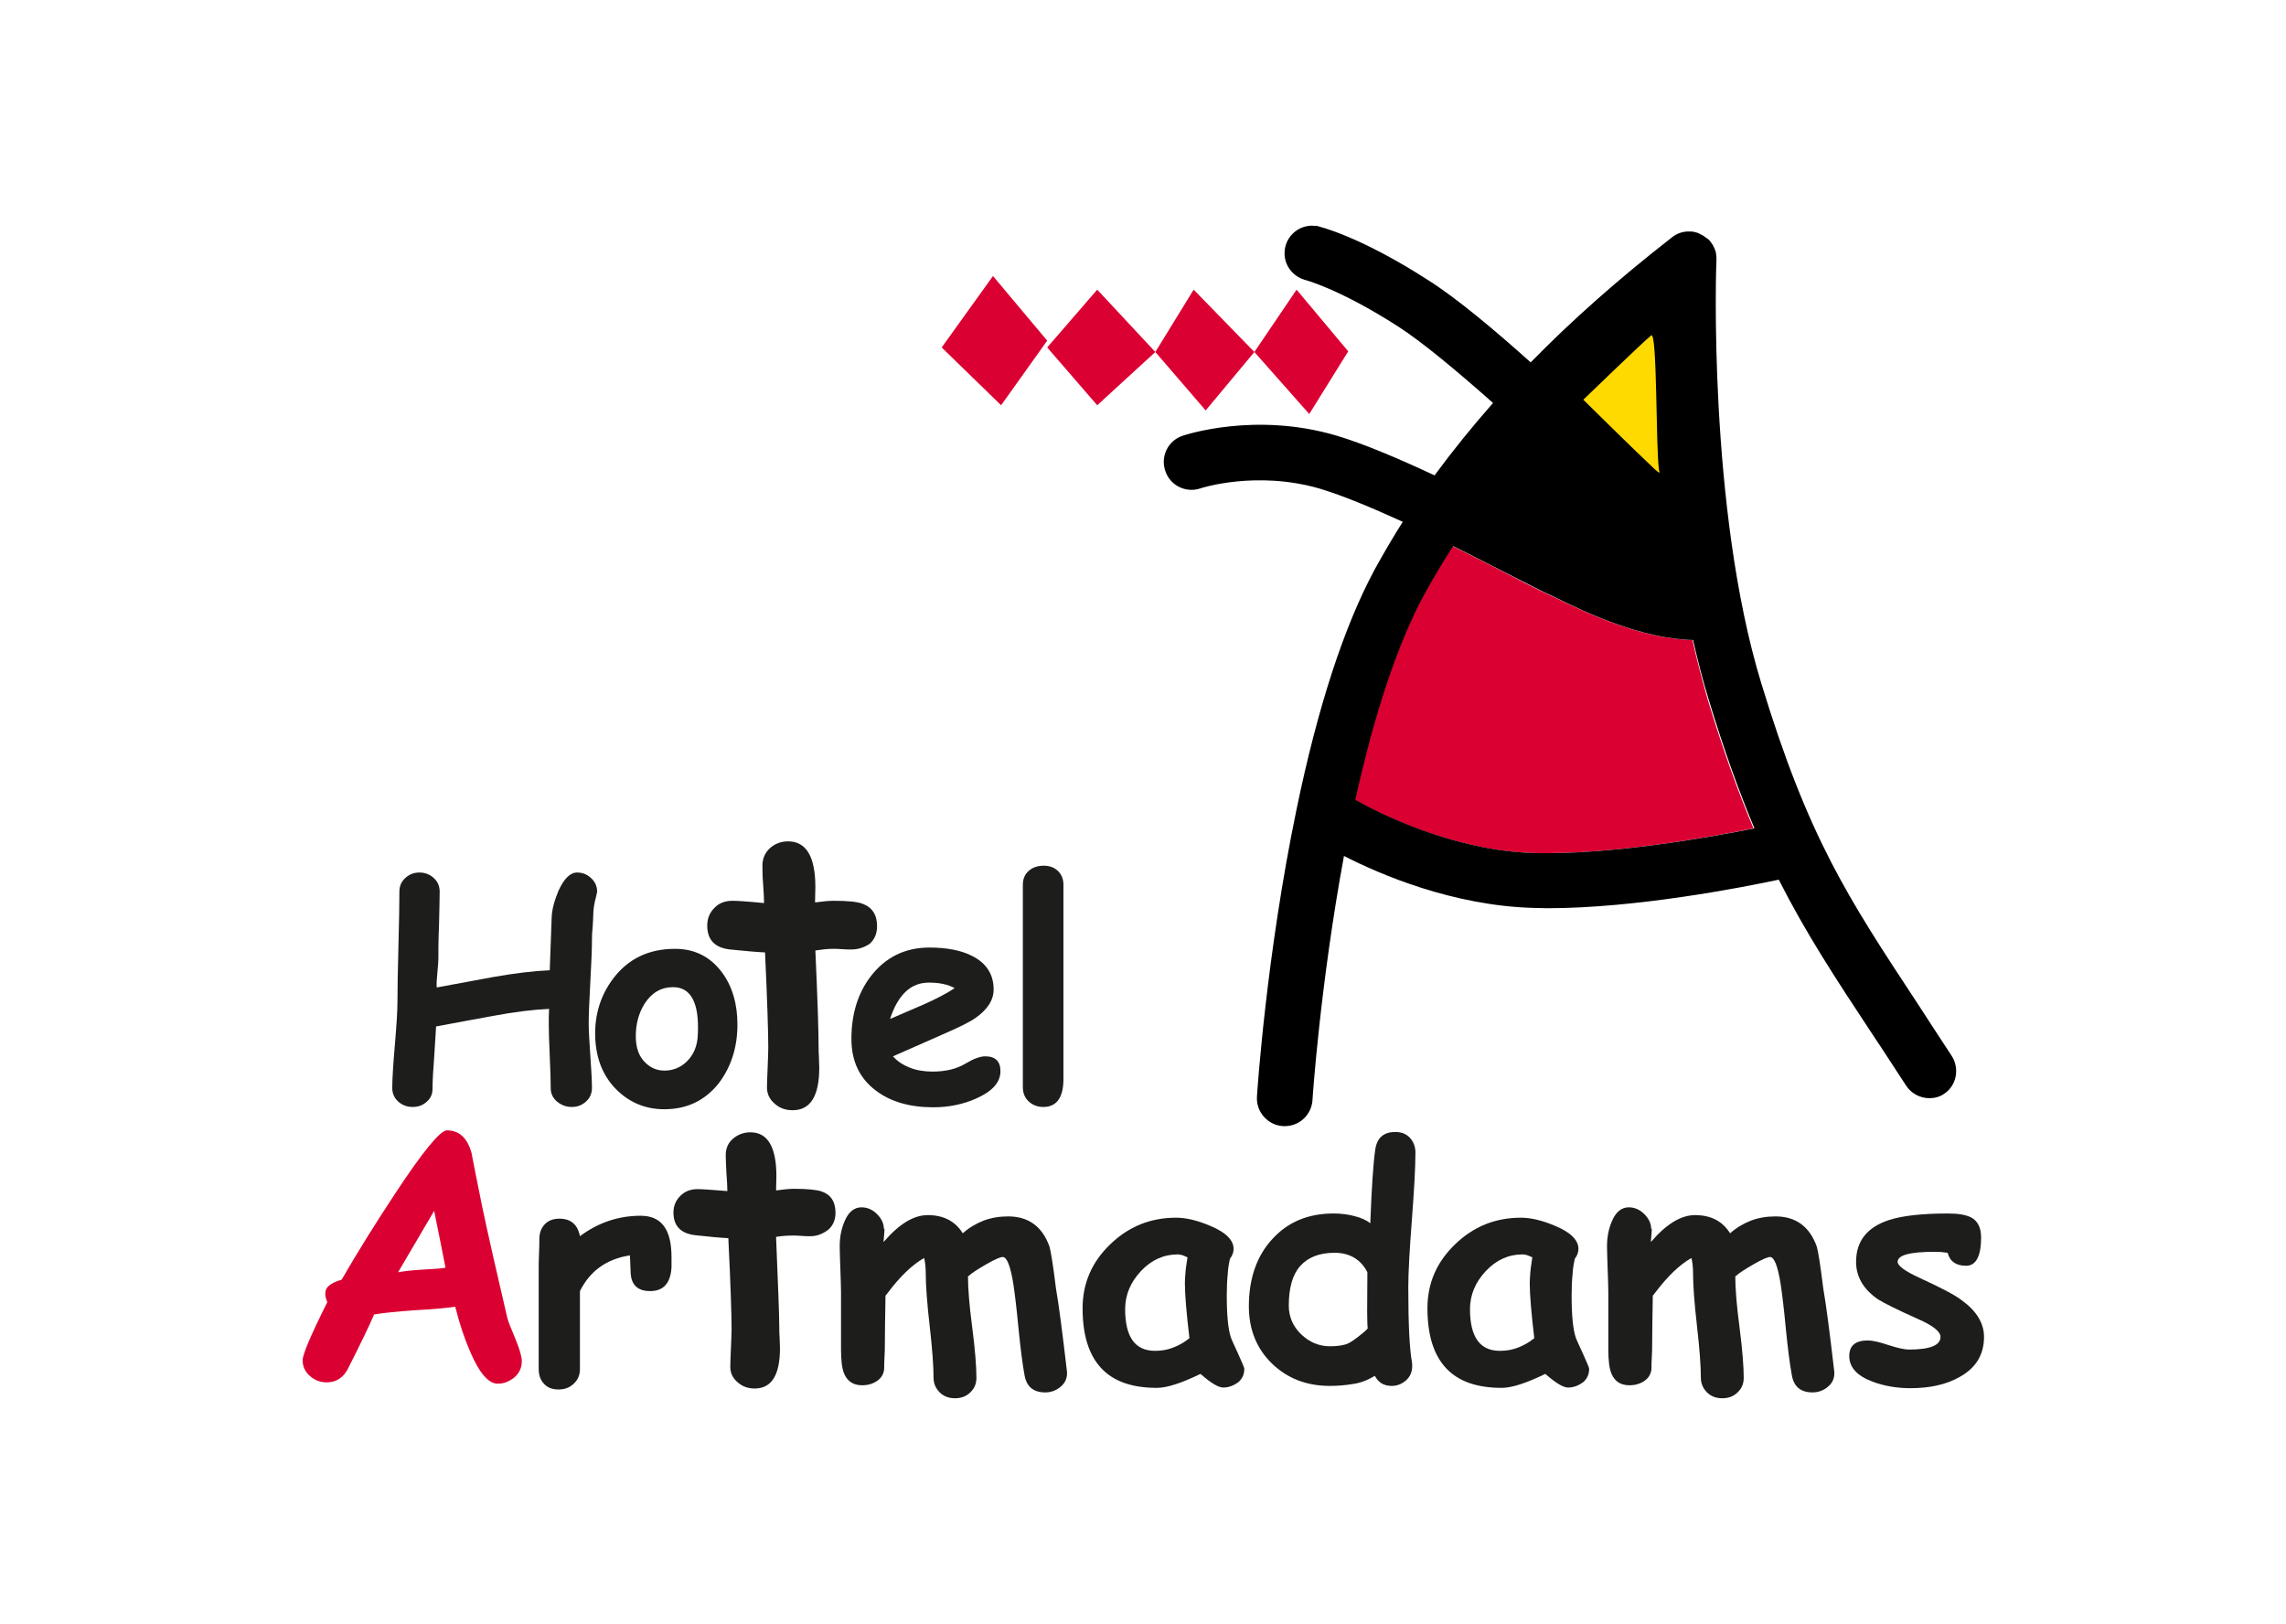 <?xml version="1.0" encoding="utf-8"?>
<!-- Generator: Adobe Illustrator 27.5.0, SVG Export Plug-In . SVG Version: 6.00 Build 0)  -->
<svg version="1.1" id="Layer_1" xmlns="http://www.w3.org/2000/svg" xmlns:xlink="http://www.w3.org/1999/xlink" x="0px" y="0px"
	 viewBox="0 0 704 500" style="enable-background:new 0 0 704 500;" xml:space="preserve">
<style type="text/css">
	.st0{fill:#DB0032;}
	.st1{fill:#FFDA00;}
	.st2{fill:#1D1D1B;}
</style>
<g id="artmadams">
	<path class="st0" d="M521.2,197.1c-16-0.4-33.1-8.6-41.8-12.8c-1.4-0.7-2.7-1.3-3.3-1.6c-1.6-0.7-4.5-2.1-10.4-5.2
		c-5-2.6-11.4-5.9-18.4-9.3c-3.3,5.1-6.3,10.2-9.1,15.3c-8,15-15.1,36.1-21,62.8c6.7,3.8,29.9,15.7,55.1,16.4
		c23.5,0.6,53.9-4.8,67.7-7.6c-4.7-11.2-9.3-23.9-14.1-39.7C524.2,209.4,522.6,203.3,521.2,197.1z"/>
	<path d="M601,325.1c-3.7-5.7-7.1-10.8-10.3-15.8c-21.8-33.1-33.8-51.3-48.3-98.9c-16.5-54-13.9-129.5-13.8-130.3l0,0
		c0-0.2,0-0.5,0-0.7c0-0.1,0-0.1,0-0.2c0-0.3-0.1-0.6-0.1-0.8v-0.1c0-0.2-0.1-0.5-0.1-0.7c0-0.1-0.1-0.2-0.1-0.3
		c-0.1-0.2-0.1-0.3-0.2-0.5c0-0.1-0.1-0.2-0.1-0.3c-0.1-0.2-0.2-0.4-0.3-0.6s-0.2-0.4-0.3-0.6c-0.1-0.1-0.1-0.2-0.2-0.2
		c-0.1-0.2-0.2-0.3-0.3-0.5l0,0c-0.1-0.1-0.2-0.2-0.2-0.3c-0.1-0.1-0.2-0.2-0.3-0.3c-0.1-0.1-0.2-0.2-0.3-0.3
		c-0.1-0.1-0.2-0.2-0.3-0.2c-0.1-0.1-0.3-0.2-0.4-0.3c-0.1-0.1-0.2-0.1-0.3-0.2s-0.3-0.2-0.4-0.3c-0.1-0.1-0.2-0.1-0.3-0.2
		s-0.3-0.1-0.4-0.2c-0.1-0.1-0.2-0.1-0.4-0.2c-0.1-0.1-0.3-0.1-0.4-0.2c-0.1-0.1-0.3-0.1-0.4-0.2c-0.1,0-0.3-0.1-0.4-0.1
		c-0.1,0-0.3-0.1-0.4-0.1c-0.1,0-0.3-0.1-0.4-0.1c-0.1,0-0.3,0-0.4-0.1c-0.2,0-0.4,0-0.6,0c-0.1,0-0.2,0-0.2,0l0,0
		c-1.9-0.1-3.9,0.5-5.5,1.8l-0.5,0.4c-15.9,12.4-30.3,25.1-43,38.1c-10.8-9.7-22.8-19.8-31.7-25.4c-21-13.5-33.2-16.4-34.5-16.7v0.1
		c-0.3,0-0.7-0.1-1.1-0.1c-4.7,0-8.5,3.8-8.5,8.5c0,3.8,2.5,7,6,8.1l0,0h-0.1c0.1,0,10.6,2.6,29,14.4c7.3,4.7,17.8,13.4,29.3,23.6
		c-6.5,7.4-12.5,14.8-18,22.3c-10.9-5.1-21.9-9.8-30.4-12.3c-24.9-7.3-46.3-0.2-47.2,0.1c-4.5,1.5-6.9,6.4-5.3,10.9
		c1.5,4.5,6.4,6.8,10.8,5.3c0.2-0.1,17.3-5.6,36.8,0.1c7,2.1,16.1,5.9,25.5,10.2c-3.1,4.9-5.9,9.7-8.6,14.6
		c-9.5,17.6-17.6,42.5-24.1,73.9c-9.3,44.8-12.1,86.8-12.2,88.5c-0.3,4.7,3.3,8.8,8,9.1c0.2,0,0.4,0,0.6,0c4.5,0,8.2-3.5,8.5-8
		c0-0.4,2.4-35.8,9.7-75.2c11.1,5.7,33.5,15.3,58.3,16c1.4,0,2.8,0.1,4.3,0.1c27.3,0,60.1-6.4,71.3-8.8
		c8.3,16.4,17.4,30.3,28.9,47.7c3.3,4.9,6.6,10.1,10.3,15.7c1.6,2.5,4.4,3.9,7.2,3.9c1.6,0,3.2-0.4,4.6-1.4
		C602.5,334.3,603.6,329.1,601,325.1z M472.5,262.7c-25.3-0.7-48.4-12.6-55.1-16.4c5.9-26.7,13-47.9,21-62.8
		c2.8-5.1,5.8-10.2,9.1-15.3c7,3.4,13.4,6.8,18.4,9.3c5.9,3,8.8,4.5,10.4,5.2c0.7,0.3,1.9,0.9,3.3,1.6c8.6,4.2,25.7,12.4,41.8,12.8
		c1.4,6.2,3,12.4,4.8,18.3c4.8,15.8,9.4,28.5,14.1,39.7C526.3,257.9,495.9,263.3,472.5,262.7z"/>
	<path class="st1" d="M508.5,103.3c-2.1,1.6-20.9,19.8-20.9,19.8s16.6,16.4,22,21.4c1.3,1.2,1.4,1,1.5,1s-0.1-0.2-0.2-0.8
		C509.9,137.6,510.4,101.8,508.5,103.3z"/>
	<polygon class="st0" points="399.3,89.2 415.2,108.2 403.2,127.5 386.3,108.4 	"/>
	<polygon class="st0" points="367.6,89.2 386.3,108.4 371.3,126.4 355.8,108.4 	"/>
	<polygon class="st0" points="337.9,89.2 355.8,108.4 337.9,124.8 322.5,107 	"/>
	<polygon class="st0" points="305.8,85 322.5,104.9 308.3,124.8 290,107 	"/>
	<path class="st0" d="M153.1,426.1c-2.7-0.1-5.5-3.3-8.2-9.6c-1.8-4.1-3.4-8.8-4.7-14.1c-2.6,0.4-6.7,0.8-12.5,1.1
		c-5.5,0.4-9.6,0.8-12.5,1.3c-1.6,3.8-4.4,9.5-8.3,17.2c-1.5,2.5-3.6,3.7-6.3,3.7c-1.9,0-3.6-0.6-5.1-1.9s-2.3-2.9-2.3-4.9
		c0-1.8,2.5-7.7,7.6-17.9c-0.5-1.1-0.7-2.1-0.6-3c0.1-1.7,1.8-3,5-3.9c4.9-8.5,10.4-17.3,16.4-26.4c8.6-13.1,14-19.6,16-19.6
		c3.8,0,6.3,2.3,7.6,6.9c0.7,3.7,1.8,9.2,3.3,16.6c2.1,9.9,4.7,21.3,7.7,34.1c0.2,1,1.1,3.2,2.6,6.8c1.2,3,1.9,5.2,1.9,6.7
		c0,2-0.8,3.7-2.3,5C156.7,425.5,155,426.2,153.1,426.1z M133.7,372.9c-2.7,4.6-6.4,10.9-11.1,18.9c1.6-0.3,4-0.6,7.3-0.8
		c3.9-0.2,6.3-0.4,7.3-0.6C136.3,385.9,135.2,380.1,133.7,372.9z"/>
	<path class="st2" d="M206.8,390.3c-0.3,4.9-2.5,7.3-6.6,7.3c-4,0-6-2.1-6-6.2l-0.2-4.8c-7.2,1.1-12.3,4.8-15.4,11v24
		c0,1.8-0.6,3.3-1.9,4.5c-1.2,1.2-2.8,1.8-4.7,1.8c-2,0-3.5-0.6-4.6-1.9c-1-1.1-1.5-2.6-1.5-4.4v-31.2c0-1,0-2.5,0.1-4.4
		c0.1-2,0.1-3.4,0.1-4.4c0-1.8,0.5-3.3,1.6-4.5s2.6-1.8,4.6-1.8c3.5,0,5.6,1.8,6.3,5.4c5.6-4.2,11.9-6.3,18.7-6.3
		c6.4,0,9.5,4.2,9.5,12.7C206.8,388.7,206.8,389.8,206.8,390.3z"/>
	<path class="st2" d="M249.5,380.7c-0.8,0-1.7,0-2.7-0.1s-1.9-0.1-2.7-0.1c-1.5,0-3.2,0.1-5.1,0.4c0.6,14.6,1,24.1,1,28.6
		c0,0.5,0,1.3,0.1,2.6c0,1.3,0.1,2.3,0.1,3.1c0,8.3-2.6,12.4-7.8,12.4c-2,0-3.7-0.6-5.1-1.8c-1.6-1.3-2.4-2.9-2.4-4.9
		c0-1.3,0.1-3.2,0.2-5.8c0.1-2.6,0.2-4.5,0.2-5.8c0-4.4-0.3-13.7-1-28c-2.2-0.1-5.6-0.4-10.1-0.9s-6.8-2.8-6.8-7
		c0-2,0.7-3.7,2.1-5.1c1.4-1.4,3.1-2.1,5.3-2.1c1.3,0,4.4,0.2,9.2,0.6c0-1.2-0.1-3.1-0.3-5.7c-0.1-2.3-0.2-4.1-0.2-5.4
		c0-2,0.7-3.7,2.2-5s3.3-2,5.4-2c5.3,0,8,4.5,8,13.5l-0.1,4.4c2.2-0.3,4.1-0.5,5.5-0.5c4.1,0,7,0.3,8.5,0.8c2.9,1,4.3,3.2,4.3,6.6
		c0,2.1-0.7,3.8-2.1,5.1C253.4,380,251.6,380.7,249.5,380.7z"/>
	<path class="st2" d="M272.1,382.5c4.8-5.6,9.3-8.3,13.6-8.3c4.9,0,8.5,1.9,10.8,5.6c1.9-1.7,4.1-3,6.4-3.9c2.4-0.9,4.9-1.3,7.6-1.3
		c6.2,0,10.5,3.1,12.7,9.3c0.4,1.3,1.1,5.6,2,12.9c0.9,5.1,2,13.7,3.4,25.7c0.1,1.8-0.5,3.3-1.9,4.5s-3,1.8-4.8,1.8
		c-3.7,0-5.8-1.8-6.4-5.4c-0.6-3.3-1.2-7.9-1.8-13.9c-0.6-6.5-1.2-11.2-1.6-13.9c-0.9-5.7-2-8.5-3.3-8.5c-0.7,0-2.4,0.7-5,2.2
		s-4.5,2.7-5.7,3.8c0,3.6,0.4,8.8,1.3,15.6c0.9,7,1.3,12.2,1.3,15.6c0,1.8-0.6,3.3-1.9,4.5c-1.2,1.2-2.8,1.8-4.7,1.8
		s-3.5-0.6-4.7-1.8c-1.2-1.2-1.9-2.7-1.9-4.5c0-3.6-0.4-9-1.2-16c-0.8-7-1.2-12.4-1.2-16c0-2-0.2-3.7-0.5-4.9
		c-3.7,2.1-7.4,5.7-11.1,10.6c-0.2,0.2-0.4,0.6-0.8,1c-0.1,6.4-0.2,11.5-0.2,15.1c0,0.9,0,2.1-0.1,3.6s-0.1,2.6-0.1,3.4
		c0,1.7-0.7,3.1-2.1,4.1c-1.3,0.9-2.8,1.4-4.7,1.4c-2.7,0-4.5-1.2-5.5-3.5c-0.7-1.6-1-4.1-1-7.6v-17.7c0-1.6-0.1-3.9-0.2-7
		s-0.2-5.4-0.2-7c0-2.8,0.5-5.4,1.5-7.7c1.2-2.9,3-4.3,5.2-4.3c1.8,0,3.4,0.7,4.8,2.1s2.1,2.9,2.1,4.6
		C272.5,377.7,272.4,379.1,272.1,382.5z"/>
	<path class="st2" d="M376.7,427.3c-1.5,0-3.8-1.4-7-4.2c-2.9,1.4-5.5,2.5-7.7,3.2s-4.1,1.1-5.7,1.1c-7.7,0-13.4-2-17.2-6.1
		c-3.8-4.1-5.7-10.2-5.7-18.4c0-7.7,2.8-14.2,8.5-19.7s12.4-8.2,20.3-8.2c3,0,6.5,0.8,10.5,2.5c4.8,2,7.2,4.4,7.2,7.1
		c0,1.1-0.4,2.1-1.1,3c-0.3,1.3-0.6,2.8-0.7,4.7c-0.2,1.9-0.3,4.1-0.3,6.7c0,6,0.4,10.3,1.3,13c0.1,0.3,0.8,1.9,2.2,4.9
		c1.2,2.7,1.9,4.3,1.9,4.6c0,1.7-0.6,3.1-1.9,4.2C379.9,426.7,378.4,427.3,376.7,427.3z M364.9,395.1c0-1,0.1-2.2,0.2-3.5
		s0.4-2.8,0.6-4.4c-0.6-0.3-1.2-0.5-1.7-0.7c-0.5-0.1-0.9-0.2-1.3-0.2c-4.3,0-8.1,1.7-11.3,5.1c-3.2,3.4-4.9,7.3-4.9,11.8
		c0,4.3,0.8,7.5,2.3,9.6s3.8,3.2,6.9,3.2c2,0,3.8-0.3,5.6-1c1.8-0.7,3.4-1.6,5-2.9C365.4,404.5,364.9,398.8,364.9,395.1z"/>
	<path class="st2" d="M422,376.7c0.4-10.8,0.9-18.3,1.5-22.5c0.5-3.8,2.6-5.6,6.2-5.6c1.9,0,3.4,0.6,4.5,1.8
		c1.1,1.2,1.7,2.7,1.7,4.5c0,4.7-0.4,11.6-1.1,20.8c-0.7,9.2-1.1,16.1-1.1,20.8c0,11.4,0.4,19,1.1,22.8c0.1,0.5,0.1,1,0.1,1.4
		c0,1.8-0.6,3.2-1.9,4.4c-1.3,1.1-2.7,1.7-4.4,1.7c-2.4,0-4.1-1-5.2-3.1c-2.2,1.3-4.4,2.2-6.7,2.5c-2.3,0.4-4.7,0.6-7.2,0.6
		c-7.1,0-13-2.3-17.7-6.8c-4.8-4.6-7.2-10.6-7.2-17.7c0-8.5,2.4-15.5,7.2-20.7c4.8-5.3,11.1-7.9,18.9-7.9c2.4,0,4.5,0.3,6.4,0.8
		C419.1,375,420.7,375.7,422,376.7z M421.1,391.8c-1-2-2.4-3.5-4.1-4.5s-3.7-1.5-6-1.5c-4.7,0-8.2,1.4-10.6,4.1s-3.5,6.8-3.5,12.2
		c0,3.4,1.3,6.4,3.8,8.8s5.5,3.7,8.9,3.7c2.4,0,4.3-0.3,5.6-0.9c0.9-0.4,2.3-1.4,4.4-3.1c0.5-0.4,1.1-0.9,1.6-1.5
		C421,407.7,421,401.9,421.1,391.8z"/>
	<path class="st2" d="M482.9,427.3c-1.5,0-3.8-1.4-7-4.2c-2.9,1.4-5.5,2.5-7.7,3.2s-4.1,1.1-5.7,1.1c-7.7,0-13.4-2-17.2-6.1
		c-3.8-4.1-5.7-10.2-5.7-18.4c0-7.7,2.8-14.2,8.5-19.7s12.4-8.2,20.3-8.2c3,0,6.5,0.8,10.5,2.5c4.8,2,7.2,4.4,7.2,7.1
		c0,1.1-0.4,2.1-1.1,3c-0.3,1.3-0.6,2.8-0.7,4.7c-0.2,1.9-0.3,4.1-0.3,6.7c0,6,0.4,10.3,1.3,13c0.1,0.3,0.8,1.9,2.2,4.9
		c1.2,2.7,1.9,4.3,1.9,4.6c0,1.7-0.6,3.1-1.9,4.2C486.1,426.7,484.6,427.3,482.9,427.3z M471.1,395.1c0-1,0.1-2.2,0.2-3.5
		s0.4-2.8,0.6-4.4c-0.6-0.3-1.2-0.5-1.7-0.7c-0.5-0.1-0.9-0.2-1.3-0.2c-4.3,0-8.1,1.7-11.3,5.1c-3.2,3.4-4.9,7.3-4.9,11.8
		c0,4.3,0.8,7.5,2.3,9.6s3.8,3.2,6.9,3.2c2,0,3.8-0.3,5.6-1c1.8-0.7,3.4-1.6,5-2.9C471.6,404.5,471.1,398.8,471.1,395.1z"/>
	<path class="st2" d="M508.4,382.5c4.8-5.6,9.3-8.3,13.6-8.3c4.9,0,8.5,1.9,10.8,5.6c1.9-1.7,4.1-3,6.4-3.9c2.4-0.9,4.9-1.3,7.6-1.3
		c6.2,0,10.5,3.1,12.7,9.3c0.4,1.3,1.1,5.6,2,12.9c0.9,5.1,2,13.7,3.4,25.7c0.1,1.8-0.5,3.3-1.9,4.5s-3,1.8-4.8,1.8
		c-3.7,0-5.8-1.8-6.4-5.4c-0.6-3.3-1.2-7.9-1.8-13.9c-0.6-6.5-1.2-11.2-1.6-13.9c-0.9-5.7-2-8.5-3.3-8.5c-0.7,0-2.4,0.7-5,2.2
		s-4.5,2.7-5.7,3.8c0,3.6,0.4,8.8,1.3,15.6c0.9,7,1.3,12.2,1.3,15.6c0,1.8-0.6,3.3-1.9,4.5c-1.2,1.2-2.8,1.8-4.7,1.8
		s-3.5-0.6-4.7-1.8c-1.2-1.2-1.9-2.7-1.9-4.5c0-3.6-0.4-9-1.2-16s-1.2-12.4-1.2-16c0-2-0.2-3.7-0.5-4.9c-3.7,2.1-7.4,5.7-11.1,10.6
		c-0.2,0.2-0.4,0.6-0.8,1c-0.1,6.4-0.2,11.5-0.2,15.1c0,0.9,0,2.1-0.1,3.6s-0.1,2.6-0.1,3.4c0,1.7-0.7,3.1-2.1,4.1
		c-1.3,0.9-2.8,1.4-4.7,1.4c-2.7,0-4.5-1.2-5.5-3.5c-0.7-1.6-1-4.1-1-7.6v-17.7c0-1.6-0.1-3.9-0.2-7s-0.2-5.4-0.2-7
		c0-2.8,0.5-5.4,1.5-7.7c1.2-2.9,3-4.3,5.2-4.3c1.8,0,3.4,0.7,4.8,2.1s2.1,2.9,2.1,4.6C508.8,377.7,508.7,379.1,508.4,382.5z"/>
	<path class="st2" d="M605.5,389.8c-3.1,0-5-1.3-5.7-4c-1.3-0.2-2.6-0.3-3.9-0.3c-7.7,0-11.5,1-11.5,3.1c0,1.2,2.3,2.9,6.9,5
		c6.3,2.9,10.6,5.1,12.8,6.8c4.6,3.3,6.9,7.1,6.9,11.3c0,5.5-2.5,9.6-7.6,12.4c-4.1,2.3-9.1,3.4-15.1,3.4c-4.2,0-8.1-0.7-11.6-2
		c-4.8-1.8-7.2-4.4-7.2-7.9c0-3.2,1.9-4.8,5.7-4.8c1.5,0,3.6,0.5,6.3,1.4c2.8,0.9,4.9,1.4,6.4,1.4c6.5,0,9.7-1.3,9.7-3.9
		c0-1.6-2.2-3.4-6.7-5.4c-6.5-2.9-10.7-5-12.6-6.2c-4.5-3.1-6.7-7-6.7-11.5c0-6.4,3.4-10.7,10.2-12.9c4-1.3,10-2,18.1-2
		c3.2,0,5.5,0.4,7.1,1.2c2.1,1.1,3.1,3.2,3.1,6.2C610.1,386.9,608.5,389.8,605.5,389.8z"/>
	<path class="st2" d="M183.6,276c-0.6,2.2-0.9,4.1-0.9,5.8c0,0.8-0.1,2.2-0.2,3.9c-0.2,1.8-0.2,3.1-0.2,3.9c0,2.9-0.2,7.1-0.5,12.8
		c-0.3,5.7-0.5,9.9-0.5,12.8c0,2.2,0.2,5.5,0.5,9.9s0.5,7.7,0.5,9.9c0,1.7-0.6,3.1-1.8,4.2s-2.6,1.7-4.4,1.7c-1.8,0-3.3-0.6-4.6-1.7
		s-1.9-2.5-1.9-4.1c0-2.2-0.1-5.5-0.3-9.9s-0.3-7.7-0.3-9.9c0-1.7,0-3.2,0.1-4.6c-4.7,0.2-10.6,0.9-17.5,2.2
		c-5.8,1.1-11.6,2.1-17.3,3.2c-0.1,1.9-0.3,5.1-0.6,9.6c-0.3,3.9-0.5,7.2-0.5,9.7c0,1.5-0.6,2.9-1.8,3.9c-1.2,1.1-2.6,1.6-4.4,1.6
		c-1.7,0-3.2-0.6-4.4-1.7c-1.2-1.1-1.8-2.5-1.8-4.1c0-3,0.3-7.4,0.8-13.3s0.8-10.3,0.8-13.3c0-3.8,0.1-9.4,0.3-17
		c0.2-7.6,0.3-13.2,0.3-17c0-1.6,0.6-3,1.8-4.1c1.2-1.1,2.6-1.7,4.4-1.7c1.7,0,3.2,0.6,4.4,1.7s1.8,2.5,1.8,4.2
		c0,2.3-0.1,5.7-0.2,10.3c-0.2,4.6-0.2,8-0.2,10.3c0,0.8-0.1,2.2-0.3,4.3c-0.2,2-0.3,3.5-0.2,4.6l17.3-3.2
		c6.8-1.2,12.6-1.9,17.5-2.1c0.1-2,0.3-7.5,0.6-16.4c0.1-2.3,0.8-5,2.1-8.1c1.7-3.7,3.6-5.6,5.7-5.6c1.6,0,3,0.5,4.2,1.6
		c1.3,1.1,2,2.6,2,4.3C183.8,275.1,183.7,275.5,183.6,276z"/>
	<path class="st2" d="M204.6,341.6c-5.6,0-10.4-1.9-14.4-5.7c-4.4-4.2-6.7-9.8-6.9-16.7c-0.2-6.6,1.6-12.6,5.5-17.8
		c4.6-6.1,10.9-9.2,19.1-9.2c6,0,10.8,2.4,14.4,7.2c3.2,4.3,4.8,9.7,4.8,16.1c0,7-1.9,12.9-5.6,17.9
		C217.3,338.8,211.7,341.6,204.6,341.6z M207.3,304c-3.7,0-6.6,1.7-8.8,5.1c-1.8,2.9-2.7,6.2-2.7,10c0,3.6,1,6.4,3.1,8.3
		c1.6,1.5,3.5,2.3,5.7,2.3c2.6,0,4.9-0.9,6.8-2.7c2.2-2.1,3.4-4.9,3.5-8.4C215.4,308.9,212.8,304,207.3,304z"/>
	<path class="st2" d="M262.1,292.4c-0.8,0-1.7,0-2.8-0.1s-2-0.1-2.8-0.1c-1.6,0-3.4,0.2-5.4,0.5c0.7,15.3,1,25.3,1,30
		c0,0.5,0,1.4,0.1,2.8c0,1.3,0.1,2.4,0.1,3.3c0,8.7-2.7,13.1-8.2,13.1c-2.1,0-3.9-0.6-5.4-1.9c-1.7-1.4-2.5-3.1-2.5-5.1
		c0-1.4,0.1-3.4,0.2-6.1c0.1-2.7,0.2-4.8,0.2-6.1c0-4.6-0.3-14.4-1-29.4c-2.3-0.1-5.9-0.4-10.7-0.9s-7.1-3-7.1-7.4
		c0-2.1,0.7-3.9,2.2-5.4c1.4-1.5,3.3-2.2,5.6-2.2c1.4,0,4.6,0.2,9.7,0.7c0-1.2-0.1-3.2-0.3-6c-0.2-2.4-0.2-4.3-0.2-5.6
		c0-2.1,0.8-3.9,2.3-5.3c1.6-1.4,3.4-2.1,5.6-2.1c5.6,0,8.4,4.7,8.4,14.1l-0.1,4.7c2.3-0.3,4.3-0.5,5.7-0.5c4.4,0,7.3,0.3,8.9,0.9
		c3,1.1,4.5,3.4,4.5,6.9c0,2.2-0.7,4-2.2,5.4C266.3,291.7,264.4,292.4,262.1,292.4z"/>
	<path class="st2" d="M287.4,341c-7.2,0-13.1-1.7-17.6-5.1c-5.1-3.8-7.6-9.1-7.6-16c0-7.6,2-14.1,6-19.3c4.5-5.8,10.5-8.8,18-8.8
		c5.2,0,9.6,0.8,13,2.5c4.5,2.2,6.8,5.7,6.8,10.4c0,3.3-1.9,6.2-5.6,8.8c-1.7,1.2-5.1,2.9-10.2,5.1l-15.2,6.7
		c1.4,1.6,3.2,2.7,5.2,3.5s4.4,1.2,7,1.2c4,0,7.4-0.8,10.2-2.5c2.5-1.5,4.5-2.2,6-2.2c3.1,0,4.7,1.5,4.7,4.6c0,3.4-2.5,6.2-7.5,8.4
		C296.6,340.1,292.1,341,287.4,341z M286.1,302.6c-2.8,0-5.2,0.9-7.2,2.8s-3.6,4.7-4.8,8.4c3.4-1.5,6.8-2.9,10.2-4.4
		c4.1-1.8,7.3-3.5,9.7-5.1C292,303.2,289.4,302.6,286.1,302.6z"/>
	<path class="st2" d="M327.5,332.3c0,5.7-2.1,8.6-6.2,8.6c-1.8,0-3.3-0.6-4.5-1.7s-1.8-2.6-1.8-4.4v-62.4c0-1.7,0.6-3.2,1.9-4.3
		c1.2-1,2.7-1.5,4.5-1.5s3.2,0.5,4.4,1.6c1.1,1.1,1.7,2.5,1.7,4.2V332.3z"/>
</g>
</svg>
